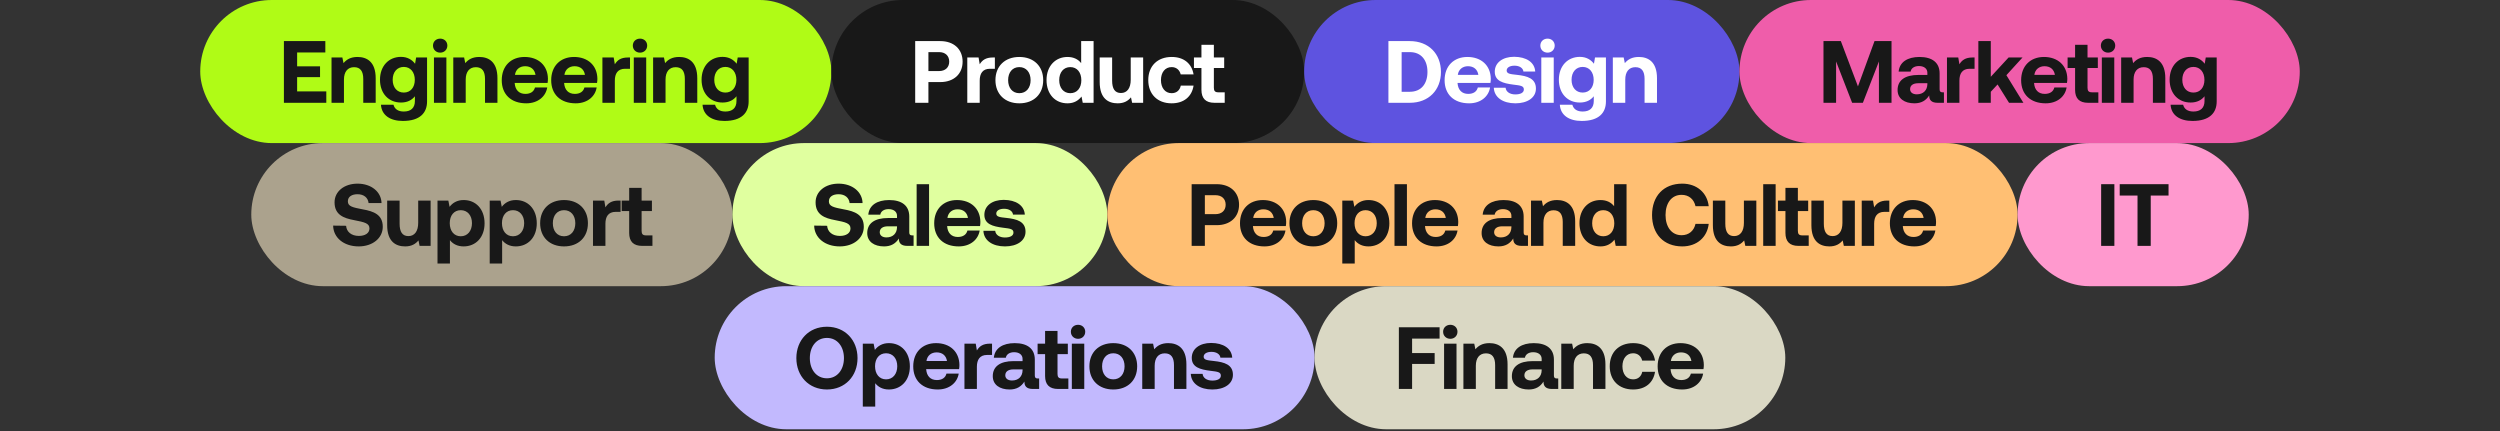 <svg width="1200" height="207" viewBox="0 0 1200 207" fill="none" xmlns="http://www.w3.org/2000/svg">
<rect x="0" y="0" width="1200" height="207" fill="#333333" stroke="none"/>
<rect x="96.113" width="302.943" height="68.68" rx="34.34" fill="#B0FB16"/>
<path d="M136.275 19.726H156.159V25.183H142.621V31.825H153.621V37.029H142.621V43.883H156.625V49.34H136.275V19.726ZM171.613 27.341C176.056 27.341 180.329 29.625 180.329 37.537V49.34H174.363V37.875C174.363 34.194 172.967 32.248 169.964 32.248C166.875 32.248 165.098 34.448 165.098 38.214V49.34H159.133V27.595H164.337L164.887 30.302C166.283 28.61 168.271 27.341 171.613 27.341ZM199.741 27.595H204.987V48.706C204.987 54.079 201.687 58.056 193.353 58.056C187.303 58.056 183.157 55.306 182.86 50.271H188.868C189.418 52.344 191.068 53.529 193.818 53.529C197.16 53.529 199.149 51.879 199.149 48.494V46.21C197.71 48.029 195.552 49.213 192.506 49.213C186.668 49.256 182.395 44.983 182.395 38.256C182.395 31.614 186.668 27.299 192.464 27.299C195.595 27.299 197.795 28.695 199.233 30.598L199.741 27.595ZM193.818 44.433C197.076 44.433 199.106 41.937 199.106 38.341C199.106 34.702 197.076 32.121 193.818 32.121C190.56 32.121 188.487 34.66 188.487 38.298C188.487 41.937 190.56 44.433 193.818 44.433ZM211.303 18.541C213.25 18.541 214.73 19.937 214.73 21.883C214.73 23.829 213.25 25.268 211.303 25.268C209.315 25.268 207.834 23.829 207.834 21.883C207.834 19.937 209.315 18.541 211.303 18.541ZM208.3 27.595H214.265V49.34H208.3V27.595ZM230.056 27.341C234.498 27.341 238.771 29.625 238.771 37.537V49.34H232.806V37.875C232.806 34.194 231.41 32.248 228.406 32.248C225.318 32.248 223.541 34.448 223.541 38.214V49.34H217.576V27.595H222.78L223.33 30.302C224.726 28.61 226.714 27.341 230.056 27.341ZM240.838 38.51C240.838 31.698 245.238 27.341 251.795 27.341C258.395 27.341 262.922 31.402 263.007 37.791C263.007 38.425 262.964 39.144 262.837 39.821H247.057V39.99C247.311 43.121 249.088 45.067 252.176 45.067C254.588 45.067 256.28 44.01 256.788 41.979H262.668C261.991 46.21 258.311 49.594 252.599 49.594C245.238 49.594 240.838 45.237 240.838 38.51ZM247.184 35.929H257.041C256.618 33.264 254.757 31.783 252.049 31.783C249.468 31.783 247.522 33.348 247.184 35.929ZM264.574 38.51C264.574 31.698 268.974 27.341 275.532 27.341C282.132 27.341 286.658 31.402 286.743 37.791C286.743 38.425 286.701 39.144 286.574 39.821H270.793V39.99C271.047 43.121 272.824 45.067 275.913 45.067C278.324 45.067 280.016 44.01 280.524 41.979H286.405C285.728 46.21 282.047 49.594 276.336 49.594C268.974 49.594 264.574 45.237 264.574 38.51ZM270.92 35.929H280.778C280.355 33.264 278.493 31.783 275.786 31.783C273.205 31.783 271.259 33.348 270.92 35.929ZM301.383 27.595H302.399V33.01H300.03C296.476 33.01 295.122 35.379 295.122 38.679V49.34H289.157V27.595H294.572L295.122 30.852C296.307 28.906 297.999 27.595 301.383 27.595ZM307.221 18.541C309.167 18.541 310.648 19.937 310.648 21.883C310.648 23.829 309.167 25.268 307.221 25.268C305.232 25.268 303.752 23.829 303.752 21.883C303.752 19.937 305.232 18.541 307.221 18.541ZM304.217 27.595H310.182V49.34H304.217V27.595ZM325.974 27.341C330.416 27.341 334.689 29.625 334.689 37.537V49.34H328.724V37.875C328.724 34.194 327.327 32.248 324.324 32.248C321.235 32.248 319.458 34.448 319.458 38.214V49.34H313.493V27.595H318.697L319.247 30.302C320.643 28.61 322.631 27.341 325.974 27.341ZM354.101 27.595H359.347V48.706C359.347 54.079 356.047 58.056 347.713 58.056C341.663 58.056 337.517 55.306 337.221 50.271H343.228C343.778 52.344 345.428 53.529 348.178 53.529C351.52 53.529 353.509 51.879 353.509 48.494V46.21C352.07 48.029 349.913 49.213 346.867 49.213C341.028 49.256 336.755 44.983 336.755 38.256C336.755 31.614 341.028 27.299 346.824 27.299C349.955 27.299 352.155 28.695 353.593 30.598L354.101 27.595ZM348.178 44.433C351.436 44.433 353.466 41.937 353.466 38.341C353.466 34.702 351.436 32.121 348.178 32.121C344.92 32.121 342.847 34.66 342.847 38.298C342.847 41.937 344.92 44.433 348.178 44.433Z" fill="#181818"/>
<rect x="399.057" width="226.943" height="68.68" rx="34.34" fill="#181818"/>
<path d="M439.292 19.726H451.35C457.78 19.726 462.053 23.576 462.053 29.583C462.053 35.548 457.78 39.398 451.35 39.398H445.638V49.34H439.292V19.726ZM445.638 25.014V34.11H450.757C453.719 34.11 455.623 32.375 455.623 29.583C455.623 26.748 453.719 25.014 450.757 25.014H445.638ZM476.525 27.595H477.54V33.01H475.171C471.618 33.01 470.264 35.379 470.264 38.679V49.34H464.298V27.595H469.714L470.264 30.852C471.448 28.906 473.141 27.595 476.525 27.595ZM489.275 49.594C482.337 49.594 477.81 45.152 477.81 38.468C477.81 31.783 482.337 27.341 489.275 27.341C496.214 27.341 500.74 31.783 500.74 38.468C500.74 45.194 496.214 49.594 489.275 49.594ZM489.275 44.729C492.618 44.729 494.691 42.148 494.691 38.468C494.691 34.787 492.618 32.206 489.275 32.206C485.933 32.206 483.902 34.787 483.902 38.468C483.902 42.148 485.933 44.729 489.275 44.729ZM518.958 19.726H524.923V49.34H519.72L519.127 46.337C517.689 48.198 515.574 49.594 512.443 49.594C506.605 49.636 502.332 45.321 502.332 38.425C502.332 31.698 506.605 27.341 512.401 27.341C515.404 27.341 517.562 28.525 518.958 30.302V19.726ZM513.754 44.729C517.012 44.729 519.043 42.191 519.043 38.51C519.043 34.787 517.012 32.206 513.754 32.206C510.497 32.206 508.424 34.745 508.424 38.468C508.424 42.191 510.497 44.729 513.754 44.729ZM542.747 27.595H548.713V49.34H543.424L542.874 46.717C541.478 48.41 539.574 49.594 536.486 49.594C532.001 49.594 527.855 47.31 527.855 39.398V27.595H533.821V38.679C533.821 42.529 535.09 44.644 538.051 44.644C541.013 44.644 542.747 42.317 542.747 38.298V27.595ZM572.913 41.09C572.11 46.337 568.302 49.594 562.379 49.594C555.525 49.594 551.168 45.152 551.168 38.468C551.168 31.698 555.568 27.341 562.421 27.341C568.302 27.341 572.067 30.556 572.913 35.718H566.737C566.229 33.602 564.664 32.206 562.379 32.206C559.248 32.206 557.26 34.745 557.26 38.468C557.26 42.148 559.248 44.729 562.379 44.729C564.748 44.729 566.314 43.333 566.779 41.09H572.913ZM576.692 43.121V32.629H573.096V27.595H576.692V21.503H582.657V27.595H587.607V32.629H582.657V42.148C582.657 43.671 583.25 44.306 584.773 44.306H587.861V49.34H582.911C578.765 49.34 576.692 47.267 576.692 43.121Z" fill="white"/>
<rect x="626" width="208.943" height="68.68" rx="34.34" fill="#5E53E0"/>
<path d="M666.439 49.34V19.726H676.719C685.773 19.726 691.654 25.86 691.654 34.533C691.654 43.206 685.773 49.34 676.719 49.34H666.439ZM672.785 44.052H676.719C682.219 44.052 685.181 40.16 685.181 34.533C685.181 28.906 682.219 25.014 676.719 25.014H672.785V44.052ZM693.408 38.51C693.408 31.698 697.808 27.341 704.366 27.341C710.966 27.341 715.493 31.402 715.577 37.791C715.577 38.425 715.535 39.144 715.408 39.821H699.628V39.99C699.881 43.121 701.658 45.067 704.747 45.067C707.158 45.067 708.85 44.01 709.358 41.979H715.239C714.562 46.21 710.881 49.594 705.17 49.594C697.808 49.594 693.408 45.237 693.408 38.51ZM699.754 35.929H709.612C709.189 33.264 707.327 31.783 704.62 31.783C702.039 31.783 700.093 33.348 699.754 35.929ZM717.022 42.106H722.691C722.86 44.01 724.679 45.321 727.345 45.321C729.799 45.321 731.449 44.517 731.449 42.952C731.449 41.217 729.925 41.048 726.456 40.625C721.422 39.99 717.487 38.891 717.487 34.406C717.487 30.091 721.253 27.256 726.795 27.256C732.633 27.299 736.61 29.879 736.906 34.321H731.237C731.068 32.714 729.418 31.529 726.964 31.529C724.722 31.529 723.199 32.418 723.199 33.856C723.199 35.464 725.06 35.591 728.149 35.929C733.098 36.479 737.245 37.621 737.245 42.529C737.245 46.844 733.225 49.594 727.387 49.594C721.38 49.594 717.233 46.76 717.022 42.106ZM742.831 18.541C744.777 18.541 746.258 19.937 746.258 21.883C746.258 23.829 744.777 25.268 742.831 25.268C740.842 25.268 739.362 23.829 739.362 21.883C739.362 19.937 740.842 18.541 742.831 18.541ZM739.827 27.595H745.792V49.34H739.827V27.595ZM765.603 27.595H770.849V48.706C770.849 54.079 767.549 58.056 759.214 58.056C753.164 58.056 749.018 55.306 748.722 50.271H754.73C755.28 52.344 756.93 53.529 759.68 53.529C763.022 53.529 765.01 51.879 765.01 48.494V46.21C763.572 48.029 761.414 49.213 758.368 49.213C752.53 49.256 748.257 44.983 748.257 38.256C748.257 31.614 752.53 27.299 758.326 27.299C761.457 27.299 763.657 28.695 765.095 30.598L765.603 27.595ZM759.68 44.433C762.937 44.433 764.968 41.937 764.968 38.341C764.968 34.702 762.937 32.121 759.68 32.121C756.422 32.121 754.349 34.66 754.349 38.298C754.349 41.937 756.422 44.433 759.68 44.433ZM786.642 27.341C791.084 27.341 795.357 29.625 795.357 37.537V49.34H789.392V37.875C789.392 34.194 787.996 32.248 784.992 32.248C781.904 32.248 780.127 34.448 780.127 38.214V49.34H774.162V27.595H779.365L779.915 30.302C781.311 28.61 783.3 27.341 786.642 27.341Z" fill="white"/>
<rect x="834.943" width="268.943" height="68.68" rx="34.34" fill="#EF5DAA"/>
<path d="M875.273 19.726H883.607L891.815 41.471L899.768 19.726H907.934V49.34H901.884V29.498L894.184 49.34H889.022L881.323 29.498V49.34H875.273V19.726ZM932.412 44.306H933.089V49.34H930.043C926.955 49.34 925.982 47.86 926.024 45.787C924.501 48.198 922.301 49.594 918.916 49.594C914.22 49.594 910.836 47.352 910.836 43.206C910.836 38.594 914.305 35.971 920.82 35.971H925.136V34.914C925.136 32.968 923.57 31.698 921.074 31.698C918.874 31.698 917.351 32.756 917.097 34.364H911.344C911.767 29.837 915.574 27.341 921.37 27.341C927.462 27.341 931.016 30.048 931.016 35.252V42.91C931.016 44.01 931.524 44.306 932.412 44.306ZM925.136 40.371V39.948H920.778C918.324 39.948 916.843 40.964 916.843 42.783C916.843 44.306 918.07 45.279 920.059 45.279C923.189 45.279 925.093 43.333 925.136 40.371ZM946.777 27.595H947.793V33.01H945.424C941.87 33.01 940.516 35.379 940.516 38.679V49.34H934.551V27.595H939.966L940.516 30.852C941.701 28.906 943.393 27.595 946.777 27.595ZM949.611 19.726H955.576V36.86L964.122 27.595H970.807L963.065 36.098L971.23 49.34H964.334L958.834 40.541L955.576 44.052V49.34H949.611V19.726ZM970.146 38.51C970.146 31.698 974.546 27.341 981.104 27.341C987.704 27.341 992.23 31.402 992.315 37.791C992.315 38.425 992.273 39.144 992.146 39.821H976.365V39.99C976.619 43.121 978.396 45.067 981.484 45.067C983.896 45.067 985.588 44.01 986.096 41.979H991.977C991.3 46.21 987.619 49.594 981.908 49.594C974.546 49.594 970.146 45.237 970.146 38.51ZM976.492 35.929H986.35C985.927 33.264 984.065 31.783 981.358 31.783C978.777 31.783 976.831 33.348 976.492 35.929ZM996.042 43.121V32.629H992.446V27.595H996.042V21.503H1002.01V27.595H1006.96V32.629H1002.01V42.148C1002.01 43.671 1002.6 44.306 1004.12 44.306H1007.21V49.34H1002.26C998.115 49.34 996.042 47.267 996.042 43.121ZM1011.88 18.541C1013.83 18.541 1015.31 19.937 1015.31 21.883C1015.31 23.829 1013.83 25.268 1011.88 25.268C1009.9 25.268 1008.41 23.829 1008.41 21.883C1008.41 19.937 1009.9 18.541 1011.88 18.541ZM1008.88 27.595H1014.85V49.34H1008.88V27.595ZM1030.64 27.341C1035.08 27.341 1039.35 29.625 1039.35 37.537V49.34H1033.39V37.875C1033.39 34.194 1031.99 32.248 1028.99 32.248C1025.9 32.248 1024.12 34.448 1024.12 38.214V49.34H1018.16V27.595H1023.36L1023.91 30.302C1025.31 28.61 1027.29 27.341 1030.64 27.341ZM1058.76 27.595H1064.01V48.706C1064.01 54.079 1060.71 58.056 1052.38 58.056C1046.33 58.056 1042.18 55.306 1041.88 50.271H1047.89C1048.44 52.344 1050.09 53.529 1052.84 53.529C1056.18 53.529 1058.17 51.879 1058.17 48.494V46.21C1056.73 48.029 1054.58 49.213 1051.53 49.213C1045.69 49.256 1041.42 44.983 1041.42 38.256C1041.42 31.614 1045.69 27.299 1051.49 27.299C1054.62 27.299 1056.82 28.695 1058.26 30.598L1058.76 27.595ZM1052.84 44.433C1056.1 44.433 1058.13 41.937 1058.13 38.341C1058.13 34.702 1056.1 32.121 1052.84 32.121C1049.58 32.121 1047.51 34.66 1047.51 38.298C1047.51 41.937 1049.58 44.433 1052.84 44.433Z" fill="#181818"/>
<rect x="120.613" y="68.681" width="230.943" height="68.68" rx="34.34" fill="#ABA28D"/>
<path d="M159.908 108.29L166.127 108.375C166.339 111.252 168.623 113.24 172.262 113.24C175.181 113.24 177.339 111.971 177.339 109.644C177.339 107.148 174.927 106.64 169.977 105.667C164.985 104.737 160.585 103.129 160.585 97.121C160.585 91.918 165.197 88.152 171.627 88.152C178.227 88.152 183.008 92.087 183.135 97.46H176.916C176.662 94.964 174.716 93.229 171.627 93.229C168.92 93.229 166.973 94.371 166.973 96.656C166.973 99.068 169.3 99.575 174.208 100.506C179.285 101.437 183.769 102.96 183.727 108.925C183.685 114.34 178.819 118.275 172.177 118.275C164.985 118.275 159.993 114.044 159.908 108.29ZM200.734 96.275H206.699V118.021H201.411L200.861 115.398C199.465 117.09 197.561 118.275 194.473 118.275C189.988 118.275 185.842 115.99 185.842 108.079V96.275H191.808V107.36C191.808 111.21 193.077 113.325 196.038 113.325C199 113.325 200.734 110.998 200.734 106.979V96.275ZM222.481 96.022C228.362 95.979 232.593 100.337 232.593 107.19C232.593 113.96 228.362 118.275 222.524 118.275C219.52 118.275 217.362 117.048 215.966 115.271V126.482H210.001V96.275H215.204L215.797 99.279C217.193 97.418 219.393 96.022 222.481 96.022ZM221.17 113.41C224.427 113.41 226.543 110.829 226.543 107.106C226.543 103.425 224.427 100.887 221.17 100.887C217.912 100.887 215.881 103.425 215.881 107.106C215.881 110.829 217.912 113.41 221.17 113.41ZM247.54 96.022C253.42 95.979 257.651 100.337 257.651 107.19C257.651 113.96 253.42 118.275 247.582 118.275C244.578 118.275 242.421 117.048 241.024 115.271V126.482H235.059V96.275H240.263L240.855 99.279C242.251 97.418 244.451 96.022 247.54 96.022ZM246.228 113.41C249.486 113.41 251.601 110.829 251.601 107.106C251.601 103.425 249.486 100.887 246.228 100.887C242.971 100.887 240.94 103.425 240.94 107.106C240.94 110.829 242.971 113.41 246.228 113.41ZM270.737 118.275C263.798 118.275 259.272 113.833 259.272 107.148C259.272 100.464 263.798 96.022 270.737 96.022C277.675 96.022 282.202 100.464 282.202 107.148C282.202 113.875 277.675 118.275 270.737 118.275ZM270.737 113.41C274.079 113.41 276.152 110.829 276.152 107.148C276.152 103.467 274.079 100.887 270.737 100.887C267.394 100.887 265.364 103.467 265.364 107.148C265.364 110.829 267.394 113.41 270.737 113.41ZM296.866 96.275H297.881V101.691H295.512C291.958 101.691 290.604 104.06 290.604 107.36V118.021H284.639V96.275H290.054L290.604 99.533C291.789 97.587 293.481 96.275 296.866 96.275ZM302.004 111.802V101.31H298.408V96.275H302.004V90.183H307.97V96.275H312.92V101.31H307.97V110.829C307.97 112.352 308.562 112.986 310.085 112.986H313.173V118.021H308.223C304.077 118.021 302.004 115.948 302.004 111.802Z" fill="#181818"/>
<rect x="351.557" y="68.681" width="179.943" height="68.68" rx="34.34" fill="#E0FF9F"/>
<path d="M390.803 108.29L397.022 108.375C397.233 111.252 399.518 113.24 403.156 113.24C406.075 113.24 408.233 111.971 408.233 109.644C408.233 107.148 405.822 106.64 400.872 105.667C395.879 104.737 391.48 103.129 391.48 97.121C391.48 91.918 396.091 88.152 402.522 88.152C409.122 88.152 413.902 92.087 414.029 97.46H407.81C407.556 94.964 405.61 93.229 402.522 93.229C399.814 93.229 397.868 94.371 397.868 96.656C397.868 99.068 400.195 99.575 405.102 100.506C410.179 101.437 414.664 102.96 414.621 108.925C414.579 114.34 409.714 118.275 403.072 118.275C395.879 118.275 390.887 114.044 390.803 108.29ZM437.848 112.986H438.525V118.021H435.479C432.39 118.021 431.417 116.54 431.459 114.467C429.936 116.879 427.736 118.275 424.352 118.275C419.656 118.275 416.271 116.033 416.271 111.887C416.271 107.275 419.741 104.652 426.256 104.652H430.571V103.594C430.571 101.648 429.006 100.379 426.51 100.379C424.31 100.379 422.787 101.437 422.533 103.044H416.779C417.202 98.518 421.01 96.022 426.806 96.022C432.898 96.022 436.452 98.729 436.452 103.933V111.59C436.452 112.69 436.959 112.986 437.848 112.986ZM430.571 109.052V108.629H426.213C423.76 108.629 422.279 109.644 422.279 111.463C422.279 112.986 423.506 113.96 425.494 113.96C428.625 113.96 430.529 112.013 430.571 109.052ZM439.986 88.406H445.952V118.021H439.986V88.406ZM448.416 107.19C448.416 100.379 452.816 96.022 459.374 96.022C465.974 96.022 470.5 100.083 470.585 106.471C470.585 107.106 470.543 107.825 470.416 108.502H454.635V108.671C454.889 111.802 456.666 113.748 459.754 113.748C462.166 113.748 463.858 112.69 464.366 110.66H470.247C469.57 114.89 465.889 118.275 460.178 118.275C452.816 118.275 448.416 113.917 448.416 107.19ZM454.762 104.61H464.62C464.197 101.944 462.335 100.464 459.628 100.464C457.047 100.464 455.101 102.029 454.762 104.61ZM472.03 110.787H477.699C477.868 112.69 479.687 114.002 482.353 114.002C484.806 114.002 486.456 113.198 486.456 111.633C486.456 109.898 484.933 109.729 481.464 109.306C476.43 108.671 472.495 107.571 472.495 103.087C472.495 98.771 476.26 95.937 481.803 95.937C487.641 95.979 491.618 98.56 491.914 103.002H486.245C486.076 101.394 484.426 100.21 481.972 100.21C479.73 100.21 478.206 101.098 478.206 102.537C478.206 104.144 480.068 104.271 483.156 104.61C488.106 105.16 492.252 106.302 492.252 111.21C492.252 115.525 488.233 118.275 482.395 118.275C476.387 118.275 472.241 115.44 472.03 110.787Z" fill="#181818"/>
<rect x="531.5" y="68.681" width="436.943" height="68.68" rx="34.34" fill="#FFBF73"/>
<path d="M571.987 88.406H584.044C590.475 88.406 594.748 92.256 594.748 98.264C594.748 104.229 590.475 108.079 584.044 108.079H578.333V118.021H571.987V88.406ZM578.333 93.695V102.791H583.452C586.413 102.791 588.317 101.056 588.317 98.264C588.317 95.429 586.413 93.695 583.452 93.695H578.333ZM595.197 107.19C595.197 100.379 599.596 96.022 606.154 96.022C612.754 96.022 617.281 100.083 617.365 106.471C617.365 107.106 617.323 107.825 617.196 108.502H601.416V108.671C601.669 111.802 603.446 113.748 606.535 113.748C608.946 113.748 610.638 112.69 611.146 110.66H617.027C616.35 114.89 612.669 118.275 606.958 118.275C599.596 118.275 595.197 113.917 595.197 107.19ZM601.543 104.61H611.4C610.977 101.944 609.115 100.464 606.408 100.464C603.827 100.464 601.881 102.029 601.543 104.61ZM630.398 118.275C623.46 118.275 618.933 113.833 618.933 107.148C618.933 100.464 623.46 96.022 630.398 96.022C637.336 96.022 641.863 100.464 641.863 107.148C641.863 113.875 637.336 118.275 630.398 118.275ZM630.398 113.41C633.74 113.41 635.813 110.829 635.813 107.148C635.813 103.467 633.74 100.887 630.398 100.887C627.056 100.887 625.025 103.467 625.025 107.148C625.025 110.829 627.056 113.41 630.398 113.41ZM656.781 96.022C662.662 95.979 666.892 100.337 666.892 107.19C666.892 113.96 662.662 118.275 656.823 118.275C653.819 118.275 651.662 117.048 650.266 115.271V126.482H644.3V96.275H649.504L650.096 99.279C651.493 97.418 653.693 96.022 656.781 96.022ZM655.469 113.41C658.727 113.41 660.842 110.829 660.842 107.106C660.842 103.425 658.727 100.887 655.469 100.887C652.212 100.887 650.181 103.425 650.181 107.106C650.181 110.829 652.212 113.41 655.469 113.41ZM669.359 88.406H675.324V118.021H669.359V88.406ZM677.789 107.19C677.789 100.379 682.189 96.022 688.746 96.022C695.346 96.022 699.873 100.083 699.958 106.471C699.958 107.106 699.915 107.825 699.788 108.502H684.008V108.671C684.262 111.802 686.039 113.748 689.127 113.748C691.539 113.748 693.231 112.69 693.739 110.66H699.619C698.942 114.89 695.262 118.275 689.55 118.275C682.189 118.275 677.789 113.917 677.789 107.19ZM684.135 104.61H693.992C693.569 101.944 691.708 100.464 689 100.464C686.419 100.464 684.473 102.029 684.135 104.61ZM732.75 112.986H733.427V118.021H730.381C727.292 118.021 726.319 116.54 726.361 114.467C724.838 116.879 722.638 118.275 719.254 118.275C714.558 118.275 711.173 116.033 711.173 111.887C711.173 107.275 714.642 104.652 721.158 104.652H725.473V103.594C725.473 101.648 723.908 100.379 721.411 100.379C719.212 100.379 717.688 101.437 717.435 103.044H711.681C712.104 98.518 715.912 96.022 721.708 96.022C727.8 96.022 731.354 98.729 731.354 103.933V111.59C731.354 112.69 731.861 112.986 732.75 112.986ZM725.473 109.052V108.629H721.115C718.662 108.629 717.181 109.644 717.181 111.463C717.181 112.986 718.408 113.96 720.396 113.96C723.527 113.96 725.431 112.013 725.473 109.052ZM747.369 96.022C751.811 96.022 756.084 98.306 756.084 106.217V118.021H750.119V106.556C750.119 102.875 748.722 100.929 745.719 100.929C742.63 100.929 740.853 103.129 740.853 106.894V118.021H734.888V96.275H740.092L740.642 98.983C742.038 97.291 744.026 96.022 747.369 96.022ZM774.777 88.406H780.742V118.021H775.538L774.946 115.017C773.508 116.879 771.392 118.275 768.262 118.275C762.423 118.317 758.15 114.002 758.15 107.106C758.15 100.379 762.423 96.022 768.219 96.022C771.223 96.022 773.381 97.206 774.777 98.983V88.406ZM769.573 113.41C772.831 113.41 774.861 110.871 774.861 107.19C774.861 103.467 772.831 100.887 769.573 100.887C766.315 100.887 764.242 103.425 764.242 107.148C764.242 110.871 766.315 113.41 769.573 113.41ZM792.984 103.214C792.984 94.118 798.526 88.152 807.495 88.152C814.518 88.152 819.468 92.552 820.187 98.983H813.841C813.122 95.683 810.71 93.525 807.156 93.525C802.333 93.525 799.457 97.502 799.457 103.214C799.457 108.883 802.333 112.902 807.156 112.902C810.71 112.902 813.122 110.744 813.841 107.444H820.187C819.468 113.875 814.518 118.275 807.495 118.275C798.526 118.275 792.984 112.31 792.984 103.214ZM837.074 96.275H843.039V118.021H837.75L837.2 115.398C835.804 117.09 833.901 118.275 830.812 118.275C826.328 118.275 822.182 115.99 822.182 108.079V96.275H828.147V107.36C828.147 111.21 829.416 113.325 832.377 113.325C835.339 113.325 837.074 110.998 837.074 106.979V96.275ZM846.34 88.406H852.305V118.021H846.34V88.406ZM857.012 111.802V101.31H853.416V96.275H857.012V90.183H862.977V96.275H867.927V101.31H862.977V110.829C862.977 112.352 863.57 112.986 865.093 112.986H868.181V118.021H863.231C859.085 118.021 857.012 115.948 857.012 111.802ZM884.361 96.275H890.327V118.021H885.038L884.488 115.398C883.092 117.09 881.188 118.275 878.1 118.275C873.615 118.275 869.469 115.99 869.469 108.079V96.275H875.435V107.36C875.435 111.21 876.704 113.325 879.665 113.325C882.627 113.325 884.361 110.998 884.361 106.979V96.275ZM905.854 96.275H906.87V101.691H904.501C900.947 101.691 899.593 104.06 899.593 107.36V118.021H893.628V96.275H899.043L899.593 99.533C900.778 97.587 902.47 96.275 905.854 96.275ZM907.139 107.19C907.139 100.379 911.539 96.022 918.097 96.022C924.697 96.022 929.224 100.083 929.308 106.471C929.308 107.106 929.266 107.825 929.139 108.502H913.359V108.671C913.612 111.802 915.389 113.748 918.478 113.748C920.889 113.748 922.581 112.69 923.089 110.66H928.97C928.293 114.89 924.612 118.275 918.901 118.275C911.539 118.275 907.139 113.917 907.139 107.19ZM913.485 104.61H923.343C922.92 101.944 921.058 100.464 918.351 100.464C915.77 100.464 913.824 102.029 913.485 104.61Z" fill="#181818"/>
<rect x="968.443" y="68.681" width="110.943" height="68.68" rx="34.34" fill="#FF99CE"/>
<path d="M1008.55 88.406H1014.9V118.021H1008.55V88.406ZM1017.46 88.406H1040.9V93.864H1032.35V118.021H1026.01V93.864H1017.46V88.406Z" fill="#181818"/>
<rect x="343.057" y="137.361" width="287.943" height="68.68" rx="34.34" fill="#C2B9FE"/>
<path d="M411.611 171.894C411.611 180.524 405.646 186.955 396.93 186.955C388.215 186.955 382.25 180.524 382.25 171.894C382.25 163.263 388.215 156.833 396.93 156.833C405.646 156.833 411.611 163.263 411.611 171.894ZM388.723 171.894C388.723 177.478 391.938 181.582 396.93 181.582C401.88 181.582 405.096 177.478 405.096 171.894C405.096 166.309 401.88 162.206 396.93 162.206C391.938 162.206 388.723 166.309 388.723 171.894ZM426.623 164.702C432.503 164.659 436.734 169.017 436.734 175.871C436.734 182.64 432.503 186.955 426.665 186.955C423.661 186.955 421.504 185.728 420.108 183.951V195.163H414.142V164.955H419.346L419.938 167.959C421.335 166.098 423.534 164.702 426.623 164.702ZM425.311 182.09C428.569 182.09 430.684 179.509 430.684 175.786C430.684 172.105 428.569 169.567 425.311 169.567C422.054 169.567 420.023 172.105 420.023 175.786C420.023 179.509 422.054 182.09 425.311 182.09ZM438.355 175.871C438.355 169.059 442.755 164.702 449.312 164.702C455.912 164.702 460.439 168.763 460.523 175.151C460.523 175.786 460.481 176.505 460.354 177.182H444.574V177.351C444.828 180.482 446.605 182.428 449.693 182.428C452.104 182.428 453.797 181.371 454.304 179.34H460.185C459.508 183.57 455.827 186.955 450.116 186.955C442.755 186.955 438.355 182.597 438.355 175.871ZM444.701 173.29H454.558C454.135 170.625 452.274 169.144 449.566 169.144C446.985 169.144 445.039 170.709 444.701 173.29ZM475.164 164.955H476.179V170.371H473.81C470.256 170.371 468.903 172.74 468.903 176.04V186.701H462.937V164.955H468.353L468.903 168.213C470.087 166.267 471.779 164.955 475.164 164.955ZM498.108 181.667H498.785V186.701H495.739C492.65 186.701 491.677 185.22 491.72 183.147C490.197 185.559 487.997 186.955 484.612 186.955C479.916 186.955 476.532 184.713 476.532 180.567C476.532 175.955 480.001 173.332 486.516 173.332H490.831V172.275C490.831 170.328 489.266 169.059 486.77 169.059C484.57 169.059 483.047 170.117 482.793 171.725H477.039C477.462 167.198 481.27 164.702 487.066 164.702C493.158 164.702 496.712 167.409 496.712 172.613V180.271C496.712 181.371 497.22 181.667 498.108 181.667ZM490.831 177.732V177.309H486.474C484.02 177.309 482.539 178.324 482.539 180.144C482.539 181.667 483.766 182.64 485.754 182.64C488.885 182.64 490.789 180.694 490.831 177.732ZM501.643 180.482V169.99H498.047V164.955H501.643V158.863H507.608V164.955H512.558V169.99H507.608V179.509C507.608 181.032 508.2 181.667 509.723 181.667H512.812V186.701H507.862C503.716 186.701 501.643 184.628 501.643 180.482ZM517.484 155.902C519.43 155.902 520.911 157.298 520.911 159.244C520.911 161.19 519.43 162.629 517.484 162.629C515.496 162.629 514.015 161.19 514.015 159.244C514.015 157.298 515.496 155.902 517.484 155.902ZM514.48 164.955H520.446V186.701H514.48V164.955ZM534.376 186.955C527.437 186.955 522.91 182.513 522.91 175.828C522.91 169.144 527.437 164.702 534.376 164.702C541.314 164.702 545.841 169.144 545.841 175.828C545.841 182.555 541.314 186.955 534.376 186.955ZM534.376 182.09C537.718 182.09 539.791 179.509 539.791 175.828C539.791 172.148 537.718 169.567 534.376 169.567C531.033 169.567 529.003 172.148 529.003 175.828C529.003 179.509 531.033 182.09 534.376 182.09ZM560.758 164.702C565.201 164.702 569.474 166.986 569.474 174.898V186.701H563.508V175.236C563.508 171.555 562.112 169.609 559.108 169.609C556.02 169.609 554.243 171.809 554.243 175.574V186.701H548.278V164.955H553.482L554.032 167.663C555.428 165.971 557.416 164.702 560.758 164.702ZM571.582 179.467H577.251C577.421 181.371 579.24 182.682 581.905 182.682C584.359 182.682 586.009 181.878 586.009 180.313C586.009 178.578 584.486 178.409 581.017 177.986C575.982 177.351 572.048 176.251 572.048 171.767C572.048 167.452 575.813 164.617 581.355 164.617C587.194 164.659 591.17 167.24 591.467 171.682H585.797C585.628 170.075 583.978 168.89 581.524 168.89C579.282 168.89 577.759 169.778 577.759 171.217C577.759 172.825 579.621 172.951 582.709 173.29C587.659 173.84 591.805 174.982 591.805 179.89C591.805 184.205 587.786 186.955 581.947 186.955C575.94 186.955 571.794 184.12 571.582 179.467Z" fill="#181818"/>
<rect x="631" y="137.361" width="225.943" height="68.68" rx="34.34" fill="#DAD8C4"/>
<path d="M671.459 157.086H691.004V162.544H677.805V169.482H688.635V174.686H677.805V186.701H671.459V157.086ZM696.163 155.902C698.11 155.902 699.59 157.298 699.59 159.244C699.59 161.19 698.11 162.629 696.163 162.629C694.175 162.629 692.694 161.19 692.694 159.244C692.694 157.298 694.175 155.902 696.163 155.902ZM693.16 164.955H699.125V186.701H693.16V164.955ZM714.916 164.702C719.358 164.702 723.631 166.986 723.631 174.898V186.701H717.666V175.236C717.666 171.555 716.27 169.609 713.266 169.609C710.178 169.609 708.401 171.809 708.401 175.574V186.701H702.436V164.955H707.639L708.189 167.663C709.586 165.971 711.574 164.702 714.916 164.702ZM747.274 181.667H747.951V186.701H744.905C741.817 186.701 740.844 185.22 740.886 183.147C739.363 185.559 737.163 186.955 733.778 186.955C729.082 186.955 725.698 184.713 725.698 180.567C725.698 175.955 729.167 173.332 735.682 173.332H739.997V172.275C739.997 170.328 738.432 169.059 735.936 169.059C733.736 169.059 732.213 170.117 731.959 171.725H726.205C726.629 167.198 730.436 164.702 736.232 164.702C742.324 164.702 745.878 167.409 745.878 172.613V180.271C745.878 181.371 746.386 181.667 747.274 181.667ZM739.997 177.732V177.309H735.64C733.186 177.309 731.705 178.324 731.705 180.144C731.705 181.667 732.932 182.64 734.921 182.64C738.051 182.64 739.955 180.694 739.997 177.732ZM761.893 164.702C766.335 164.702 770.608 166.986 770.608 174.898V186.701H764.643V175.236C764.643 171.555 763.247 169.609 760.243 169.609C757.155 169.609 755.378 171.809 755.378 175.574V186.701H749.413V164.955H754.616L755.166 167.663C756.563 165.971 758.551 164.702 761.893 164.702ZM794.421 178.451C793.617 183.697 789.809 186.955 783.886 186.955C777.032 186.955 772.675 182.513 772.675 175.828C772.675 169.059 777.075 164.702 783.928 164.702C789.809 164.702 793.574 167.917 794.421 173.078H788.244C787.736 170.963 786.171 169.567 783.886 169.567C780.755 169.567 778.767 172.105 778.767 175.828C778.767 179.509 780.755 182.09 783.886 182.09C786.255 182.09 787.821 180.694 788.286 178.451H794.421ZM795.668 175.871C795.668 169.059 800.067 164.702 806.625 164.702C813.225 164.702 817.752 168.763 817.836 175.151C817.836 175.786 817.794 176.505 817.667 177.182H801.887V177.351C802.141 180.482 803.917 182.428 807.006 182.428C809.417 182.428 811.11 181.371 811.617 179.34H817.498C816.821 183.57 813.14 186.955 807.429 186.955C800.067 186.955 795.668 182.597 795.668 175.871ZM802.014 173.29H811.871C811.448 170.625 809.586 169.144 806.879 169.144C804.298 169.144 802.352 170.709 802.014 173.29Z" fill="#181818"/>
</svg>
